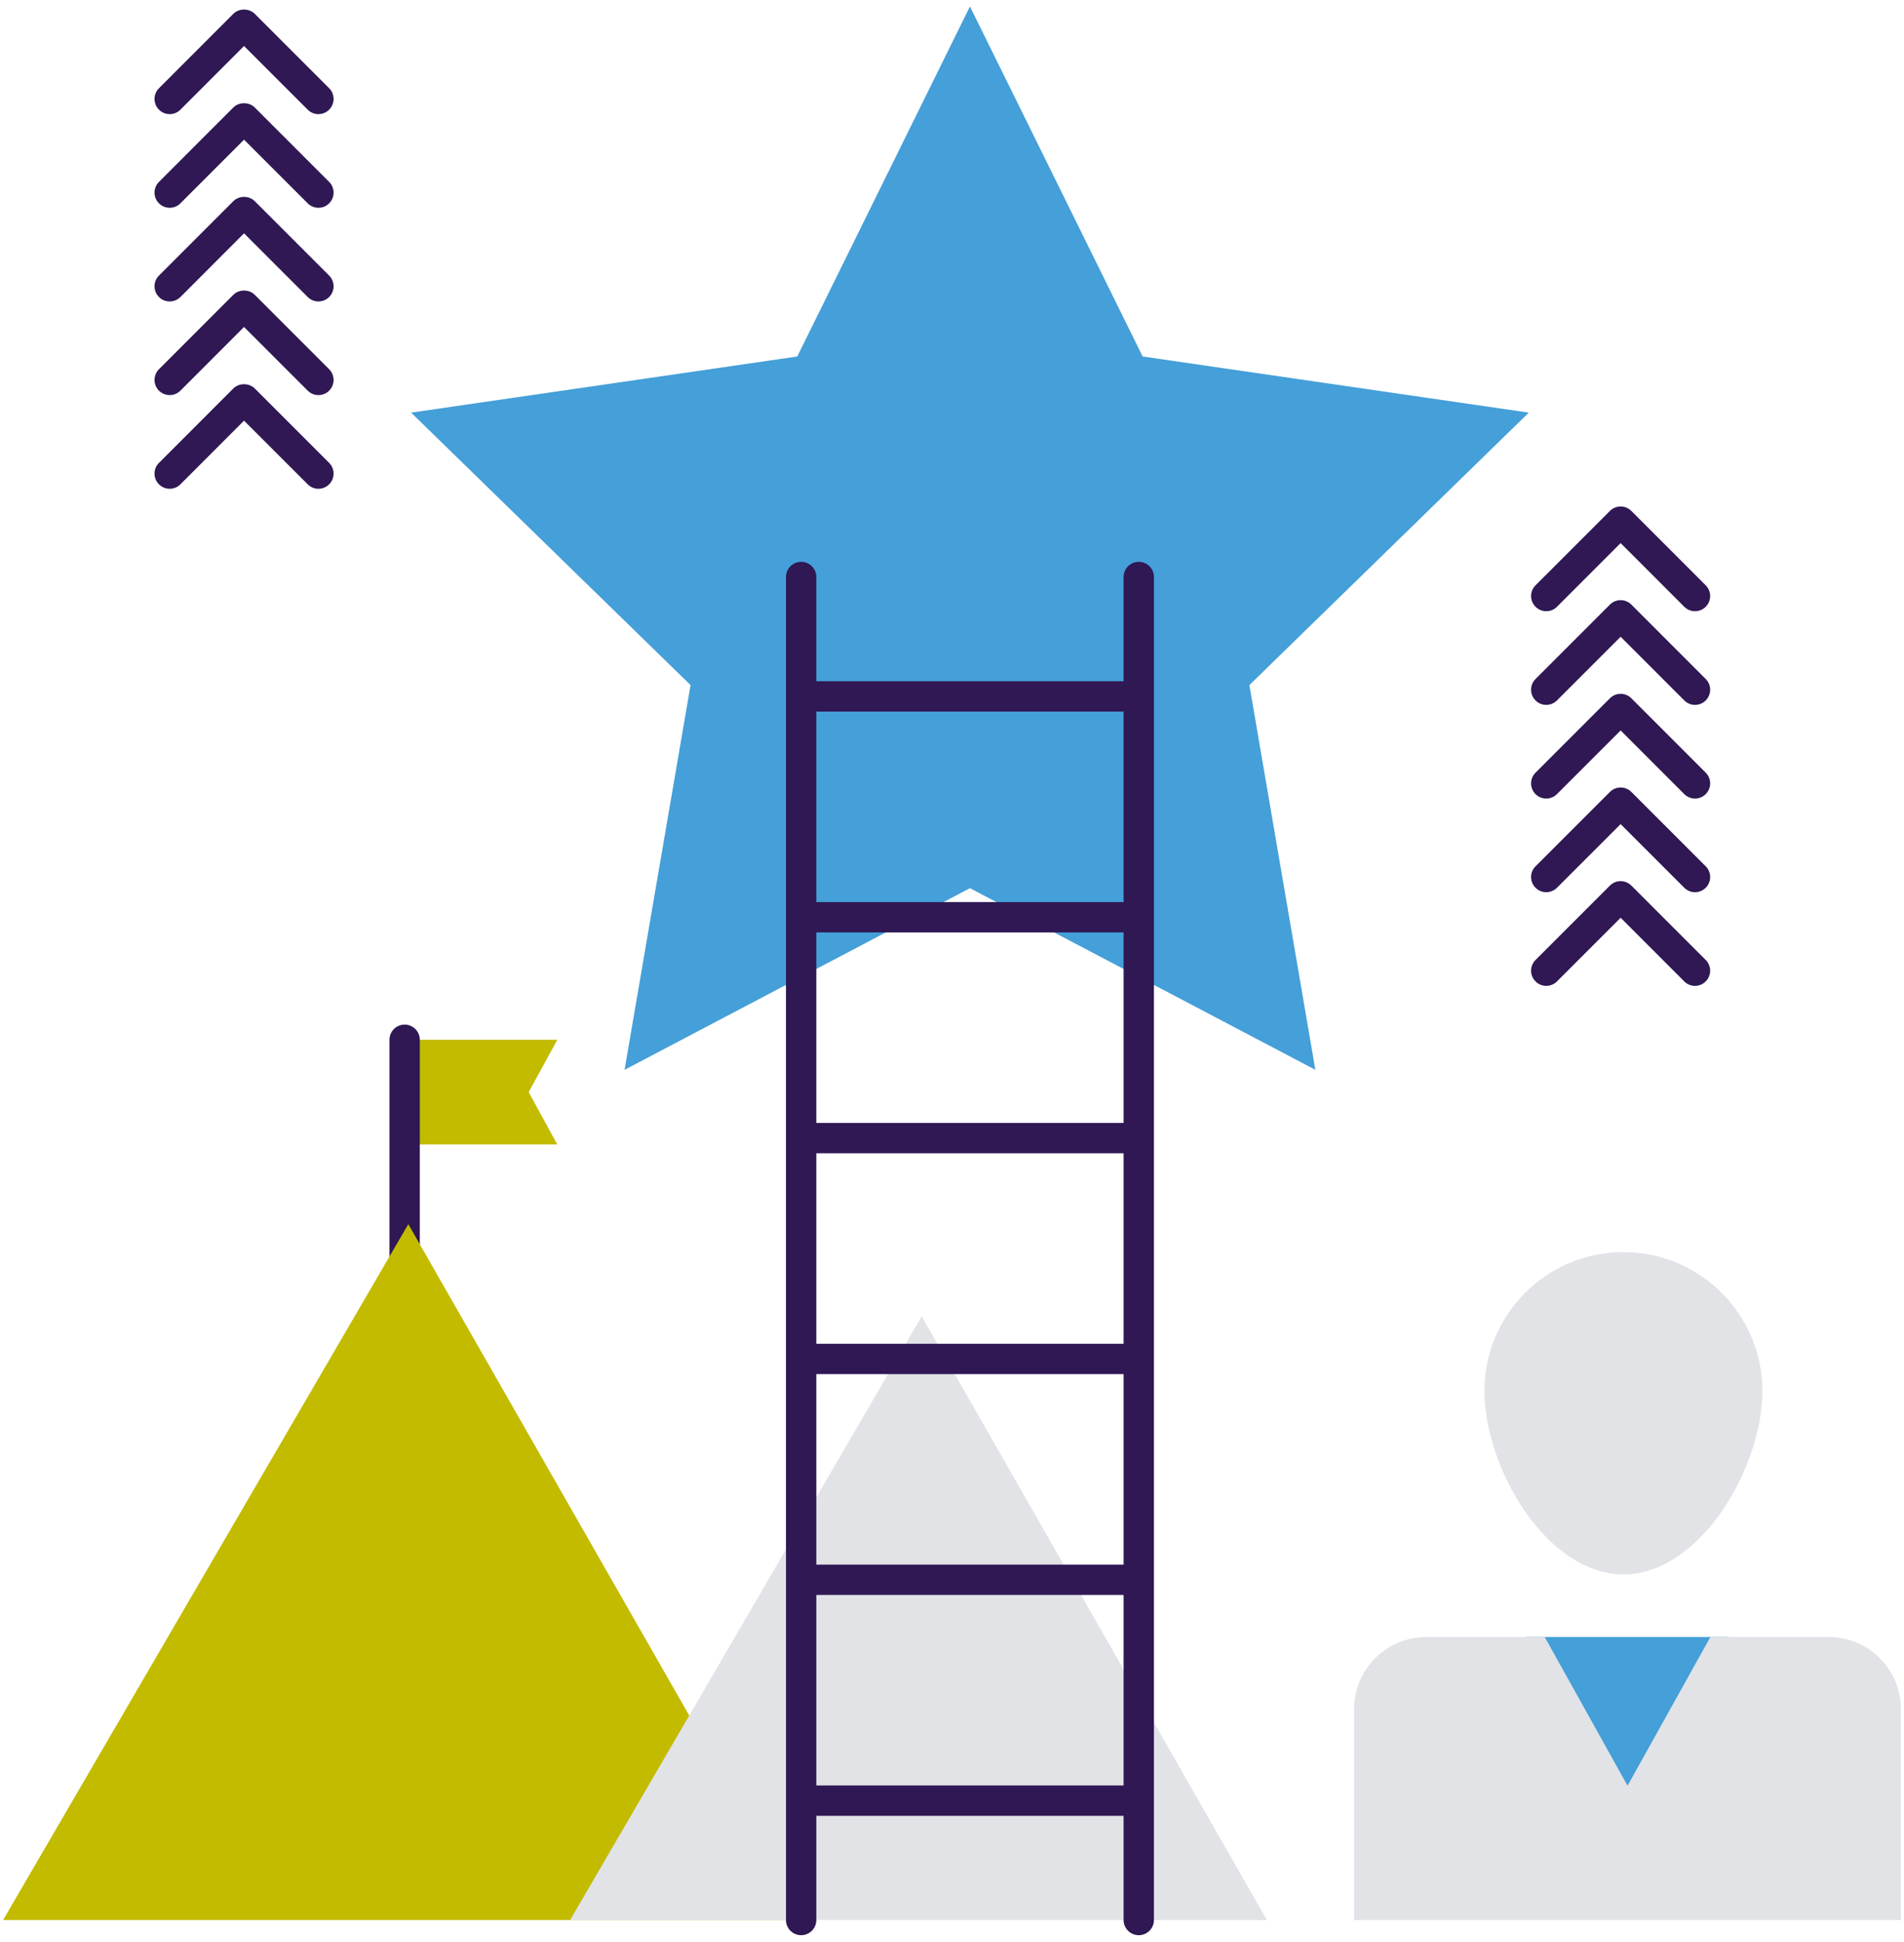 <?xml version="1.0" encoding="UTF-8"?>
<svg width="103px" height="105px" viewBox="0 0 103 105" version="1.1" xmlns="http://www.w3.org/2000/svg" xmlns:xlink="http://www.w3.org/1999/xlink">
    <title>52.1</title>
    <g id="eProceed_UI" stroke="none" stroke-width="1" fill="none" fill-rule="evenodd">
        <g id="eProseed-Life_at_eProseed-Working_at_eProseed-modal_view" transform="translate(-668, -2339)" fill-rule="nonzero">
            <g id="52.1" transform="translate(668, 2339)">
                <polygon id="Path" fill="#C3BB00" points="30.148 61.891 21.89 61.891 21.89 56.228 30.148 56.228 28.601 59.06"></polygon>
                <path d="M21.89,55.408 C21.436,55.408 21.069,55.775 21.069,56.228 L21.069,74.063 C21.069,74.516 21.436,74.883 21.89,74.883 C22.343,74.883 22.71,74.516 22.71,74.063 L22.71,56.228 C22.71,55.775 22.343,55.408 21.89,55.408 Z" id="Path" fill="#2F1854"></path>
                <g id="Group">
                    <polygon id="Path" fill="#C3BB00" points="0.166 103.832 22.088 66.199 43.613 103.832"></polygon>
                    <polygon id="Path" fill="#E2E3E7" points="30.842 103.832 49.861 71.183 68.535 103.832"></polygon>
                    <polygon id="Path" fill="#459FD8" points="52.471 0.349 61.814 19.278 82.703 22.314 67.588 37.048 71.156 57.853 52.471 48.03 33.787 57.853 37.356 37.048 22.24 22.314 43.129 19.278"></polygon>
                    <path d="M95.338,75.228 C95.338,79.38 91.972,85.14 87.82,85.14 C83.668,85.14 80.303,79.38 80.303,75.228 C80.303,71.076 83.668,67.71 87.82,67.71 C91.972,67.71 95.338,71.076 95.338,75.228 Z" id="Path" fill="#E2E3E7"></path>
                    <rect id="Rectangle" fill="#459FD8" x="82.561" y="88.524" width="10.961" height="10.961"></rect>
                    <path d="M102.834,92.437 L102.834,103.832 L73.248,103.832 L73.248,92.436 C73.248,90.275 75,88.524 77.161,88.524 L83.563,88.524 L88.045,96.567 L92.528,88.524 L98.921,88.524 C101.082,88.524 102.834,90.275 102.834,92.437 Z" id="Path" fill="#E2E3E7"></path>
                    <g transform="translate(8.203, 0)" fill="#2F1854">
                        <path d="M53.4,30.383 C52.947,30.383 52.58,30.749 52.58,31.203 L52.58,36.84 L35.957,36.84 L35.957,31.203 C35.957,30.749 35.59,30.383 35.136,30.383 C34.683,30.383 34.316,30.749 34.316,31.203 L34.316,103.831 C34.316,104.284 34.683,104.651 35.136,104.651 C35.59,104.651 35.957,104.284 35.957,103.831 L35.957,98.195 L52.58,98.195 L52.58,103.831 C52.58,104.284 52.947,104.651 53.4,104.651 C53.854,104.651 54.221,104.284 54.221,103.831 L54.221,31.203 C54.221,30.749 53.854,30.383 53.4,30.383 Z M35.957,60.725 L35.957,50.423 L52.58,50.423 L52.58,60.725 L35.957,60.725 Z M52.58,62.366 L52.58,72.668 L35.957,72.668 L35.957,62.366 L52.58,62.366 Z M35.957,74.309 L52.58,74.309 L52.58,84.611 L35.957,84.611 L35.957,74.309 L35.957,74.309 Z M52.58,38.481 L52.58,48.783 L35.957,48.783 L35.957,38.481 L52.58,38.481 L52.58,38.481 Z M35.957,96.554 L35.957,86.252 L52.58,86.252 L52.58,96.554 L35.957,96.554 Z" id="Shape"></path>
                        <path d="M5.579,0.748 C5.27,0.44 4.726,0.44 4.419,0.748 L0.397,4.771 C0.076,5.091 0.076,5.611 0.397,5.931 C0.717,6.252 1.236,6.252 1.557,5.931 L4.999,2.488 L8.443,5.931 C8.763,6.252 9.282,6.252 9.603,5.931 C9.923,5.611 9.923,5.091 9.603,4.771 L5.579,0.748 Z" id="Path"></path>
                        <path d="M5.579,5.813 C5.27,5.505 4.726,5.507 4.419,5.813 L0.397,9.836 C0.076,10.157 0.076,10.676 0.397,10.996 C0.717,11.317 1.236,11.317 1.557,10.996 L4.999,7.553 L8.443,10.996 C8.763,11.317 9.282,11.317 9.603,10.996 C9.923,10.676 9.923,10.157 9.603,9.836 L5.579,5.813 Z" id="Path"></path>
                        <path d="M5.579,10.879 C5.27,10.57 4.726,10.572 4.419,10.879 L0.397,14.902 C0.076,15.222 0.076,15.741 0.397,16.062 C0.717,16.382 1.236,16.382 1.557,16.062 L4.999,12.618 L8.443,16.062 C8.763,16.382 9.282,16.382 9.603,16.062 C9.923,15.741 9.923,15.222 9.603,14.902 L5.579,10.879 Z" id="Path"></path>
                        <path d="M5.579,15.943 C5.27,15.635 4.726,15.635 4.419,15.943 L0.397,19.966 C0.076,20.287 0.076,20.806 0.397,21.126 C0.717,21.446 1.236,21.446 1.557,21.126 L4.999,17.683 L8.443,21.126 C8.763,21.446 9.282,21.446 9.603,21.126 C9.923,20.806 9.923,20.287 9.603,19.966 L5.579,15.943 Z" id="Path"></path>
                        <path d="M5.579,21.008 C5.27,20.7 4.726,20.701 4.419,21.008 L0.397,25.031 C0.076,25.352 0.076,25.871 0.397,26.191 C0.717,26.512 1.236,26.512 1.557,26.191 L4.999,22.748 L8.443,26.191 C8.763,26.512 9.282,26.512 9.603,26.191 C9.923,25.871 9.923,25.352 9.603,25.031 L5.579,21.008 Z" id="Path"></path>
                        <path d="M76.024,32.813 L79.468,29.37 L82.911,32.813 C83.231,33.133 83.75,33.133 84.071,32.813 C84.391,32.493 84.391,31.974 84.071,31.653 L80.048,27.63 C79.727,27.31 79.208,27.31 78.888,27.63 L74.864,31.653 C74.543,31.974 74.543,32.493 74.864,32.813 C75.184,33.133 75.703,33.133 76.024,32.813 Z" id="Path"></path>
                        <path d="M80.048,32.695 C79.727,32.375 79.208,32.375 78.888,32.695 L74.864,36.718 C74.543,37.039 74.543,37.558 74.864,37.878 C75.184,38.199 75.703,38.199 76.024,37.878 L79.468,34.435 L82.911,37.878 C83.231,38.199 83.75,38.199 84.071,37.878 C84.391,37.558 84.391,37.039 84.071,36.718 L80.048,32.695 Z" id="Path"></path>
                        <path d="M80.048,37.761 C79.727,37.44 79.208,37.44 78.888,37.761 L74.864,41.784 C74.543,42.104 74.543,42.623 74.864,42.944 C75.184,43.264 75.703,43.264 76.024,42.944 L79.468,39.501 L82.911,42.944 C83.231,43.264 83.75,43.264 84.071,42.944 C84.391,42.623 84.391,42.104 84.071,41.784 L80.048,37.761 Z" id="Path"></path>
                        <path d="M80.048,42.826 C79.727,42.505 79.208,42.505 78.888,42.826 L74.864,46.848 C74.543,47.169 74.543,47.688 74.864,48.008 C75.184,48.328 75.703,48.328 76.024,48.008 L79.468,44.566 L82.911,48.008 C83.231,48.328 83.75,48.329 84.071,48.008 C84.391,47.688 84.391,47.169 84.071,46.848 L80.048,42.826 Z" id="Path"></path>
                        <path d="M80.048,47.89 C79.727,47.57 79.208,47.57 78.888,47.89 L74.864,51.913 C74.543,52.234 74.543,52.753 74.864,53.073 C75.184,53.394 75.703,53.394 76.024,53.073 L79.468,49.63 L82.911,53.073 C83.231,53.394 83.75,53.394 84.071,53.073 C84.391,52.753 84.391,52.234 84.071,51.913 L80.048,47.89 Z" id="Path"></path>
                    </g>
                </g>
            </g>
        </g>
    </g>
</svg>